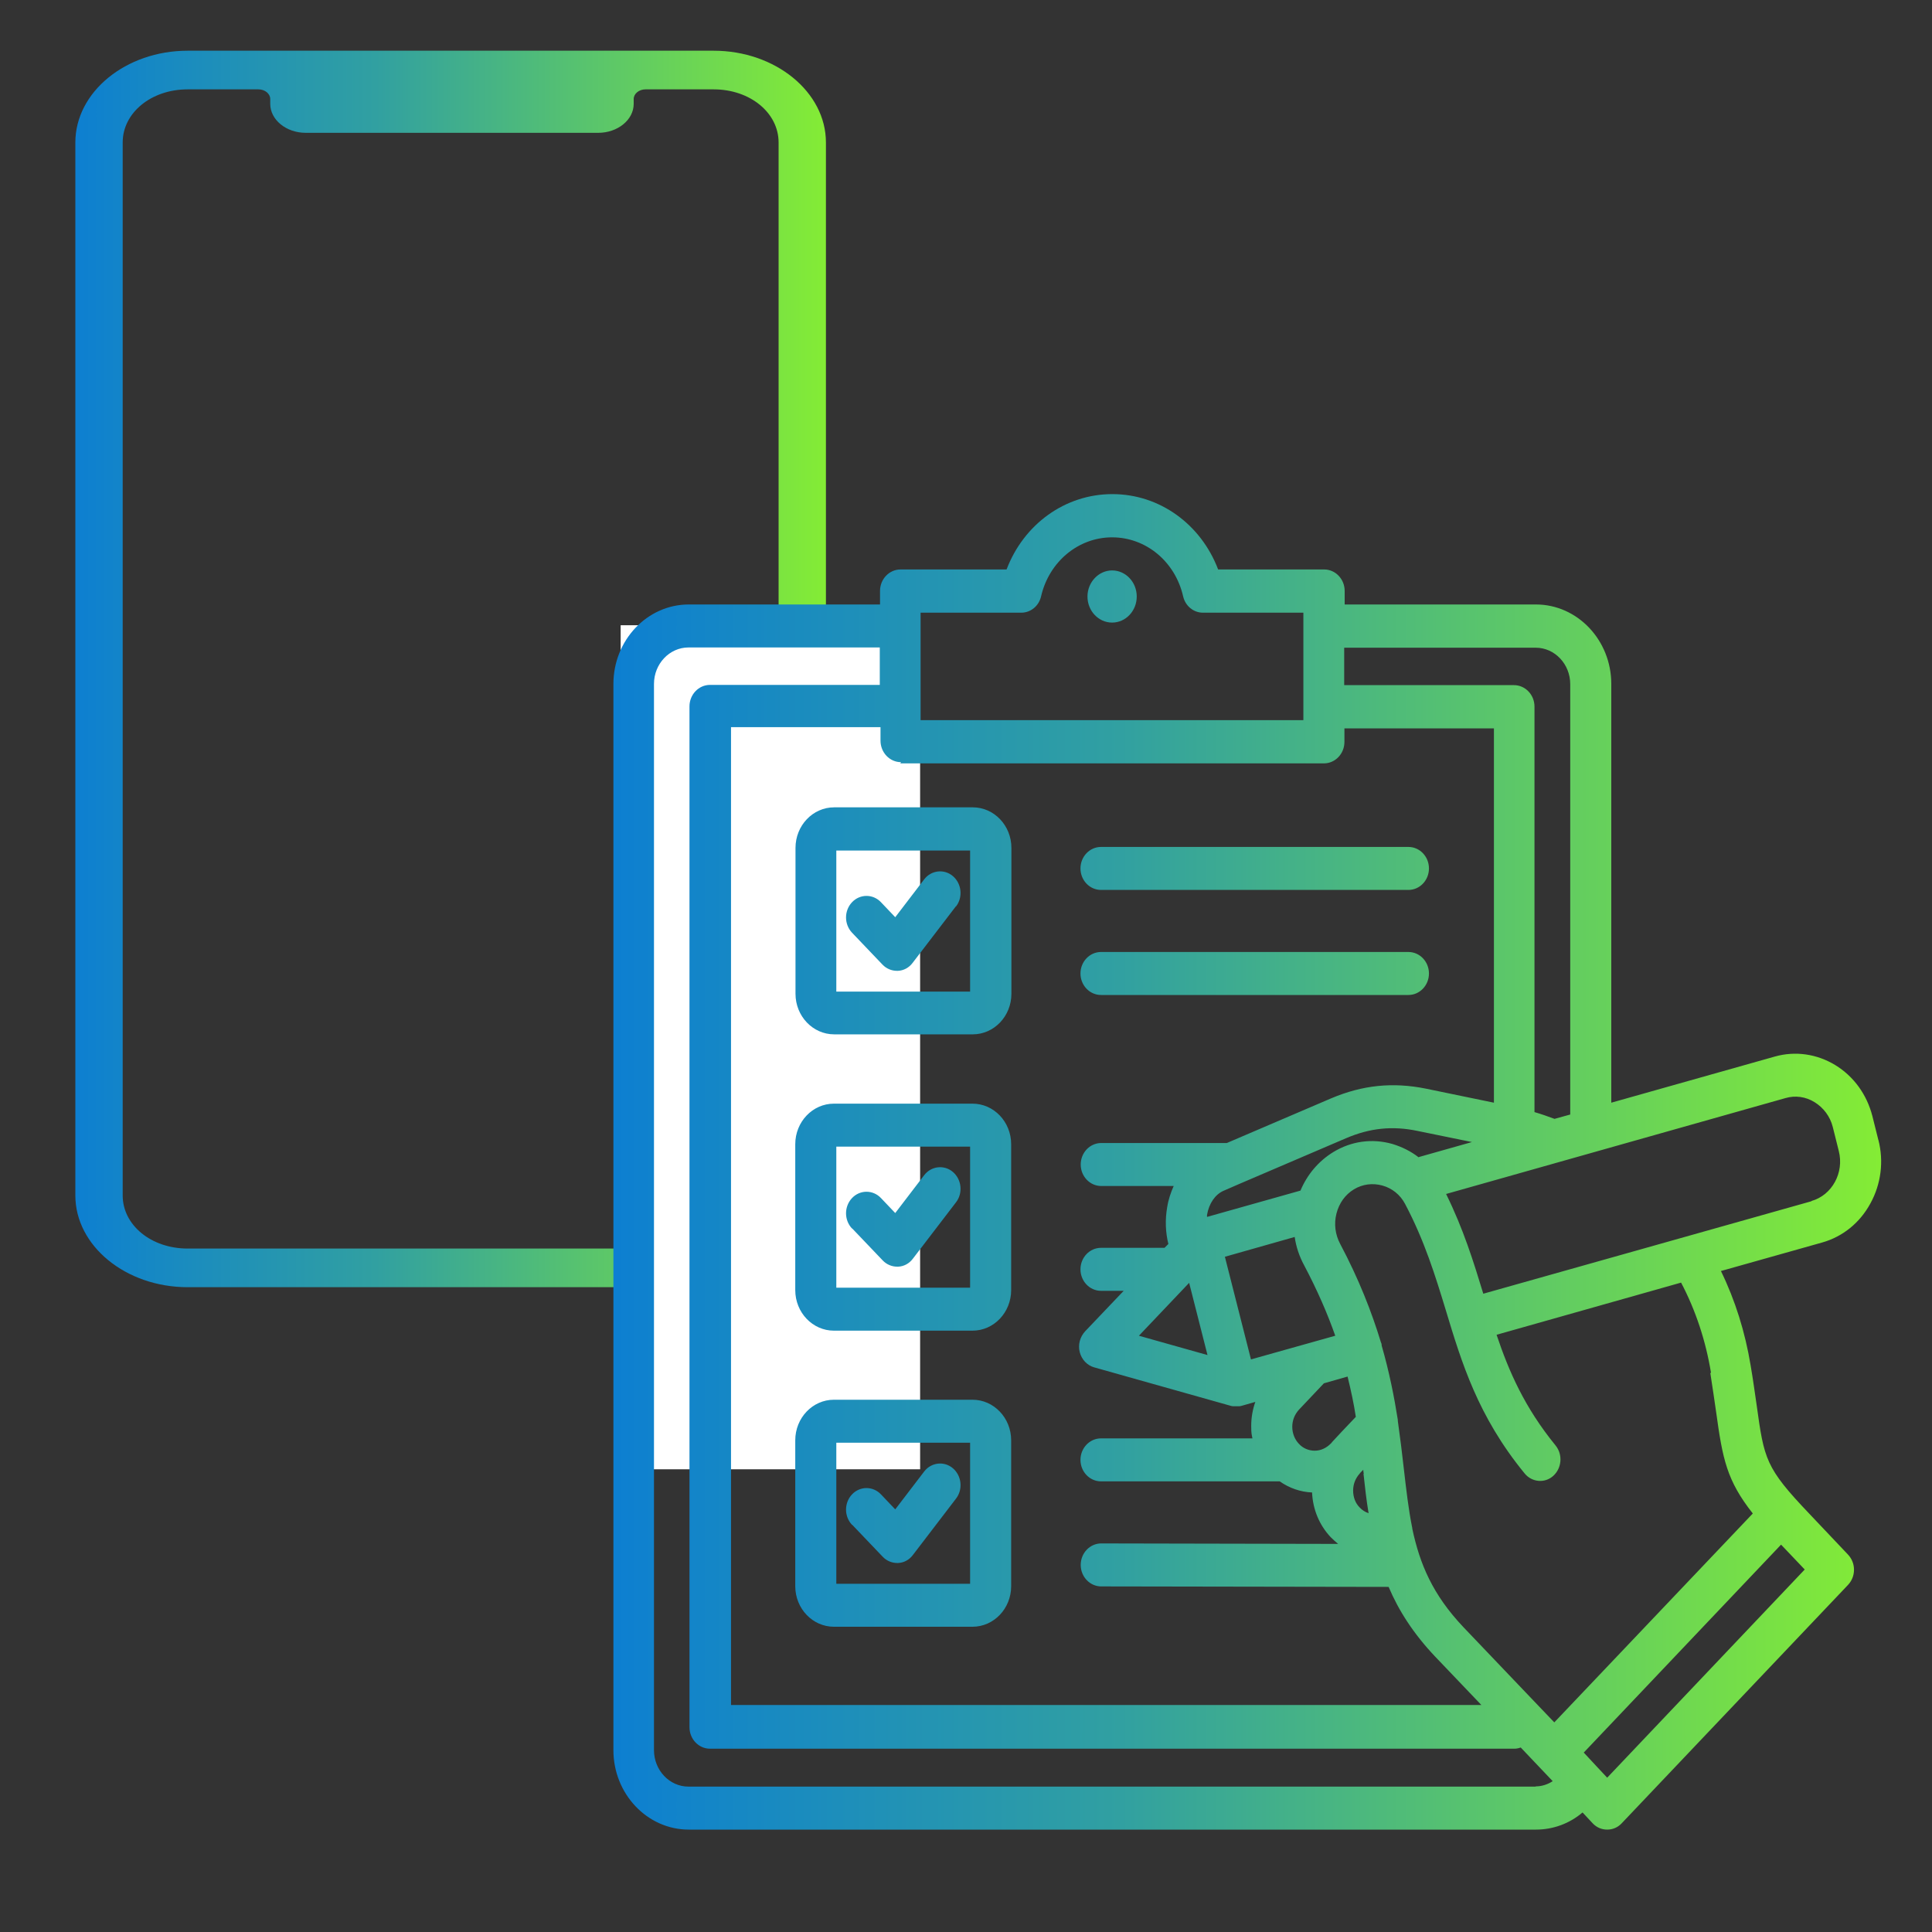 <?xml version="1.0" encoding="UTF-8"?>
<svg id="svg31054" xmlns="http://www.w3.org/2000/svg" version="1.1" xmlns:cc="http://creativecommons.org/ns#" xmlns:dc="http://purl.org/dc/elements/1.1/" xmlns:inkscape="http://www.inkscape.org/namespaces/inkscape" xmlns:rdf="http://www.w3.org/1999/02/22-rdf-syntax-ns#" xmlns:sodipodi="http://sodipodi.sourceforge.net/DTD/sodipodi-0.dtd" xmlns:svg="http://www.w3.org/2000/svg" xmlns:xlink="http://www.w3.org/1999/xlink" viewBox="0 0 800 800">
  <rect x="0" y="0" width="800" height="800" fill="#333333" stroke="none"/>
  <!-- Generator: Adobe Illustrator 29.3.1, SVG Export Plug-In . SVG Version: 2.1.0 Build 151)  -->
  <defs>
    <style>
      .st0 {
        fill: #fff;
      }

      .st1 {
        fill: url(#linear-gradient1);
      }

      .st2 {
        fill: url(#linear-gradient);
      }

      .st2, .st3 {
        fill-rule: evenodd;
      }

      .st3 {
        fill: url(#linear-gradient2);
      }
    </style>
    <linearGradient id="linear-gradient" x1="31.2" y1="277" x2="342" y2="277" gradientUnits="userSpaceOnUse">
      <stop offset="0" stop-color="#0d7fd1"/>
      <stop offset=".1" stop-color="#1688c4"/>
      <stop offset=".4" stop-color="#31a0a1"/>
      <stop offset=".7" stop-color="#5bc66a"/>
      <stop offset="1" stop-color="#84ec35"/>
    </linearGradient>
    <linearGradient id="linear-gradient1" x1="-251.4" y1="83.9" x2="-69.6" y2="-2.8" xlink:href="#linear-gradient"/>
    <linearGradient id="linear-gradient2" x1="253.9" y1="481.2" x2="778.9" y2="481.2" xlink:href="#linear-gradient"/>
  </defs>
  <g id="layer1">
    <path id="path5854" class="st2" d="M77.7,21c-25.6,0-46.5,17.1-46.5,38v436c0,20.9,20.9,38,46.5,38h217.8c25.6,0,46.5-17.1,46.5-38V59c0-20.9-20.9-38-46.5-38H77.7ZM77.7,37h29.3c2.7,0,4.9,1.8,4.9,4h0v2c0,6.6,6.6,12,14.7,12h121.1c8.1,0,14.7-5.4,14.7-12h0v-2c0-2.2,2.2-4,4.9-4h28.2c15.1,0,26.9,9.7,26.9,22v436c0,12.3-11.8,22-26.9,22H77.7c-15.1,0-26.9-9.7-26.9-22V59c0-12.3,11.8-22,26.9-22Z"/>
  </g>
  <path class="st1" d="M-272.9,41.5c-2.3,0-4.1,1.8-4.1,4.1s1.8,4.1,4.1,4.1h47.7c2.3,0,4.1-1.8,4.1-4.1s-1.8-4.1-4.1-4.1h-47.7ZM-292.5,24.4c-2.3,0-4.1,1.8-4.1,4.1s1.8,4.1,4.1,4.1h29.7c2.3,0,4.1-1.8,4.1-4.1s-1.8-4.1-4.1-4.1h-29.7ZM-203.7.2l58.5,31L-91.7.3h0v76.4h-112V.2ZM-192.1-2.7h89.2l-43.9,25.4L-192.1-2.7ZM-207.7-10.9h0c-2.3,0-4.2,1.8-4.2,4.1V7.3h-43.6c-2.3,0-4.1,1.8-4.1,4.1s1.8,4.1,4.1,4.1h43.6v8.9h-30.1c-2.3,0-4.1,1.8-4.1,4.1s1.8,4.1,4.1,4.1h30.1v26h-24.9c-2.3,0-4.1,1.8-4.1,4.1s1.8,4.1,4.1,4.1h24.9v14.1c0,2.3,1.8,4.1,4.1,4.1h120.1c2.3,0,4.2-1.7,4.2-4.1V-6.7c0-2.3-1.7-4.2-4.1-4.2h-120.1Z"/>
  <rect class="st0" x="257" y="258.9" width="124" height="349.5"/>
  <path class="st3" d="M402.7,579.6h-57.4c-8.8,0-16,7.5-16,16.8v60.4c0,9.3,7.2,16.8,16,16.8h57.4c8.8,0,16-7.5,16-16.8v-60.4c0-9.3-7.2-16.8-16-16.8ZM401.7,655.8h-55.4v-58.4h55.4v58.4ZM352.8,631.4c-3.3-3.5-3.3-9.1,0-12.6,3.3-3.5,8.7-3.5,12,0l5.9,6.2,12-15.7c2.9-3.8,8.3-4.4,11.9-1.3,3.6,3.1,4.2,8.7,1.3,12.5l-17.9,23.4c-1.5,2-3.7,3.2-6.1,3.3-.1,0-.3,0-.4,0-2.2,0-4.4-.9-6-2.6l-12.6-13.2ZM777.8,472.1l-2.5-10c-2.3-8.9-7.7-16.4-15.4-21.1-7.6-4.6-16.5-5.9-25-3.5l-67.7,19.1v-173.4c0-18.1-14-32.9-31.2-32.9h-79.2v-5.6c0-4.9-3.8-8.9-8.5-8.9h-43.9c-7.1-18.7-24.2-31.2-43.8-31.2s-36.7,12.5-43.8,31.2h-43.9c-4.7,0-8.5,4-8.5,8.9v5.6h-79.2c-17.2,0-31.2,14.8-31.2,32.9v441.5c0,18.1,14,32.9,31.2,32.9h350.8c7.1,0,13.9-2.5,19.3-7.1l4.2,4.5c1.6,1.7,3.7,2.6,6,2.6s4.4-.9,6-2.6l93.7-98.7c1.6-1.7,2.5-3.9,2.5-6.3s-.9-4.6-2.5-6.3l-16.1-17c-18.1-19-18.6-22.5-21.7-44.8-.7-4.7-1.4-10.1-2.5-16.5-2.3-13.9-6.4-27-12.3-39.1l41.9-11.8c8.5-2.4,15.6-8.1,20-16.2,4.4-8,5.6-17.4,3.3-26.3h0ZM587.4,479.2c-3.2-2.5-6.9-4.3-10.8-5.5-8.4-2.4-17.1-1.2-24.6,3.4-6,3.7-10.7,9.2-13.5,15.9l-38.7,10.9c0-.3,0-.5,0-.8.8-4.8,3.4-8.5,6.8-10l6.2-2.7s0,0,0,0l44.6-19.1c9.8-4.2,19.2-5.2,29.6-3l22.5,4.6-22.3,6.3ZM372.8,316.1h175.4c4.7,0,8.5-4,8.5-8.9v-5.6h61.9v155l-28.1-5.8c-13.8-2.8-26.3-1.5-39.3,4l-43.2,18.5h-52c-4.7,0-8.5,4-8.5,8.9s3.8,8.9,8.5,8.9h30c-1.2,2.7-2.2,5.6-2.7,8.8-.9,5.2-.7,10.4.5,15.2l-1.6,1.6h-26.3c-4.7,0-8.5,4-8.5,8.9s3.8,8.9,8.5,8.9h9.4l-16,16.8c-2.1,2.3-3,5.5-2.2,8.6.8,3.1,3.1,5.5,6,6.3l56.8,16c.2,0,.3,0,.5.1.2,0,.3,0,.4,0,.4,0,.7,0,1.1,0,0,0,0,0,.1,0,.4,0,.7,0,1.1,0,.4,0,.7-.1,1.1-.2l5.6-1.6c-1.1,3.1-1.7,6.5-1.7,9.9s.2,3.5.5,5.2h-62.7c-4.7,0-8.5,4-8.5,8.9s3.8,8.9,8.5,8.9h74c4,2.8,8.6,4.4,13.4,4.6.3,7,3,13.5,7.7,18.5,1,1,2,1.9,3.1,2.8l-98.1-.2h0c-4.7,0-8.5,4-8.5,8.9,0,4.9,3.8,8.9,8.5,8.9l119,.2c4.1,9.7,10.2,19.3,19.3,28.9l19.1,20h-310.7v-404.9h61.9v5.6c0,4.9,3.8,8.9,8.5,8.9h0ZM564.6,610.3c.6,5.5,1.2,10.9,2.1,16.3-1.4-.5-2.7-1.3-3.7-2.4-1.8-1.8-2.7-4.3-2.7-7s1-5.1,2.7-7c.1-.1.2-.3.3-.4.1-.1.3-.2.4-.4l.8-.8c0,.5.1,1.1.2,1.6ZM561.5,586.6l-5.8,6.1-4,4.3c-.1.1-.2.2-.3.4-.1.1-.2.2-.4.4-1.8,1.8-4.1,2.9-6.6,2.9s-4.9-1-6.6-2.9c-1.7-1.8-2.7-4.3-2.7-7s1-5.1,2.7-7l10.4-11,9.8-2.8c1.4,5.7,2.6,11.3,3.4,16.6h0ZM492.4,531.2l7.6,29.9-28.4-8,20.8-21.9ZM518,562.9l-10.8-42.5,28.9-8.2c.6,4.1,1.9,8,3.9,11.7,5.5,10.4,9.7,20.1,12.9,29.2l-34.9,9.8ZM635.9,268.2c7.9,0,14.3,6.8,14.3,15.1v178.2l-6.5,1.8c-2.7-1-5.5-2-8.3-2.8v-167.9c0-4.9-3.8-8.9-8.5-8.9h-70.3v-15.5h79.2ZM381.3,253.7h41.6c3.9,0,7.3-2.8,8.2-6.8,3.3-14.3,15.4-24.4,29.4-24.4s26.1,10,29.4,24.4c.9,4,4.3,6.8,8.2,6.8h41.6v44.5h-158.5v-44.5ZM635.9,739.8h-350.8c-7.9,0-14.3-6.8-14.3-15.1v-441.5c0-8.3,6.4-15.1,14.3-15.1h79.2v15.5h-70.3c-4.7,0-8.5,4-8.5,8.9v422.7c0,4.9,3.8,8.9,8.5,8.9h333c1,0,1.9-.2,2.7-.5l13.2,13.9s0,0,0,0h.1c-2.1,1.4-4.6,2.2-7.1,2.2ZM665.5,736.1l-4.4-4.7h0s-5.3-5.7-5.3-5.7l81.7-86.1,9.8,10.3-81.7,86.1ZM708.2,568.5c1,6.2,1.7,11.5,2.4,16.1,2.7,19.6,4.4,28.4,15.2,42.1l-82.2,86.5-10.7-11.2h0s-26.9-28.2-26.9-28.2c-12.8-13.5-18.1-26.2-21.2-40.8,0-.2,0-.5-.1-.7-1.5-7.5-2.4-15.4-3.4-24.1-.7-6.2-1.5-12.8-2.5-19.9,0-.1,0-.3,0-.4-1.5-9.5-3.5-19.7-6.7-30.8,0,0,0-.2,0-.3,0-.4-.2-.7-.3-1-3.8-12.5-9.1-26.1-16.9-40.8h0c-2-3.8-2.6-8.2-1.5-12.5s3.6-7.8,7.2-10c3.6-2.2,7.8-2.7,11.8-1.6,4,1.1,7.4,3.8,9.4,7.6,8.1,15.3,12.6,30,16.9,44.1,6.5,21.5,13.2,43.8,32.6,67.5,3,3.7,8.4,4.2,11.9,1s4-8.8.9-12.6c-12.8-15.7-19.3-30.6-24.4-45.8l76.4-21.6c6,11.4,10.2,24,12.4,37.4h0ZM750.1,497.4l-52.5,14.8s0,0,0,0l-83.4,23.5c-4-13.1-8.2-26.7-15.4-41.3l140.5-39.7c4.1-1.2,8.4-.6,12.1,1.7,3.7,2.3,6.4,5.9,7.5,10.2l2.5,10c2.3,9-2.8,18.3-11.3,20.7h0ZM402.7,457h-57.4c-8.8,0-16,7.5-16,16.8v60.4c0,9.3,7.2,16.8,16,16.8h57.4c8.8,0,16-7.5,16-16.8v-60.4c0-9.3-7.2-16.8-16-16.8ZM401.7,533.2h-55.4v-58.4h55.4v58.4ZM352.8,508.7c-3.3-3.5-3.3-9.1,0-12.6,3.3-3.5,8.7-3.5,12,0l5.9,6.2,12-15.7c2.9-3.8,8.3-4.4,11.9-1.3,3.6,3.1,4.2,8.7,1.3,12.5l-17.9,23.4c-1.5,2-3.7,3.2-6.1,3.3-.1,0-.3,0-.4,0-2.2,0-4.4-.9-6-2.6l-12.6-13.2ZM329.4,351.1v60.4c0,9.3,7.2,16.8,16,16.8h57.4c8.8,0,16-7.5,16-16.8v-60.4c0-9.3-7.2-16.8-16-16.8h-57.4c-8.8,0-16,7.5-16,16.8ZM346.3,352.2h55.4v58.4h-55.4v-58.4ZM447.4,359.6c0-4.9,3.8-8.9,8.5-8.9h127.3c4.7,0,8.5,4,8.5,8.9s-3.8,8.9-8.5,8.9h-127.3c-4.7,0-8.5-4-8.5-8.9ZM447.4,403.1c0-4.9,3.8-8.9,8.5-8.9h127.3c4.7,0,8.5,4,8.5,8.9s-3.8,8.9-8.5,8.9h-127.3c-4.7,0-8.5-4-8.5-8.9ZM395.8,375.3l-17.9,23.4c-1.5,2-3.7,3.2-6.1,3.3-.1,0-.3,0-.4,0-2.2,0-4.4-.9-6-2.6l-12.6-13.2c-3.3-3.5-3.3-9.1,0-12.6s8.7-3.5,12,0l5.9,6.2,12-15.7c2.9-3.8,8.3-4.4,11.9-1.3,3.6,3.1,4.2,8.7,1.3,12.5h0ZM450.3,247c0-5.9,4.6-10.8,10.2-10.8s10.2,4.8,10.2,10.8-4.6,10.8-10.2,10.8c-5.6,0-10.2-4.8-10.2-10.8Z"/>
</svg>